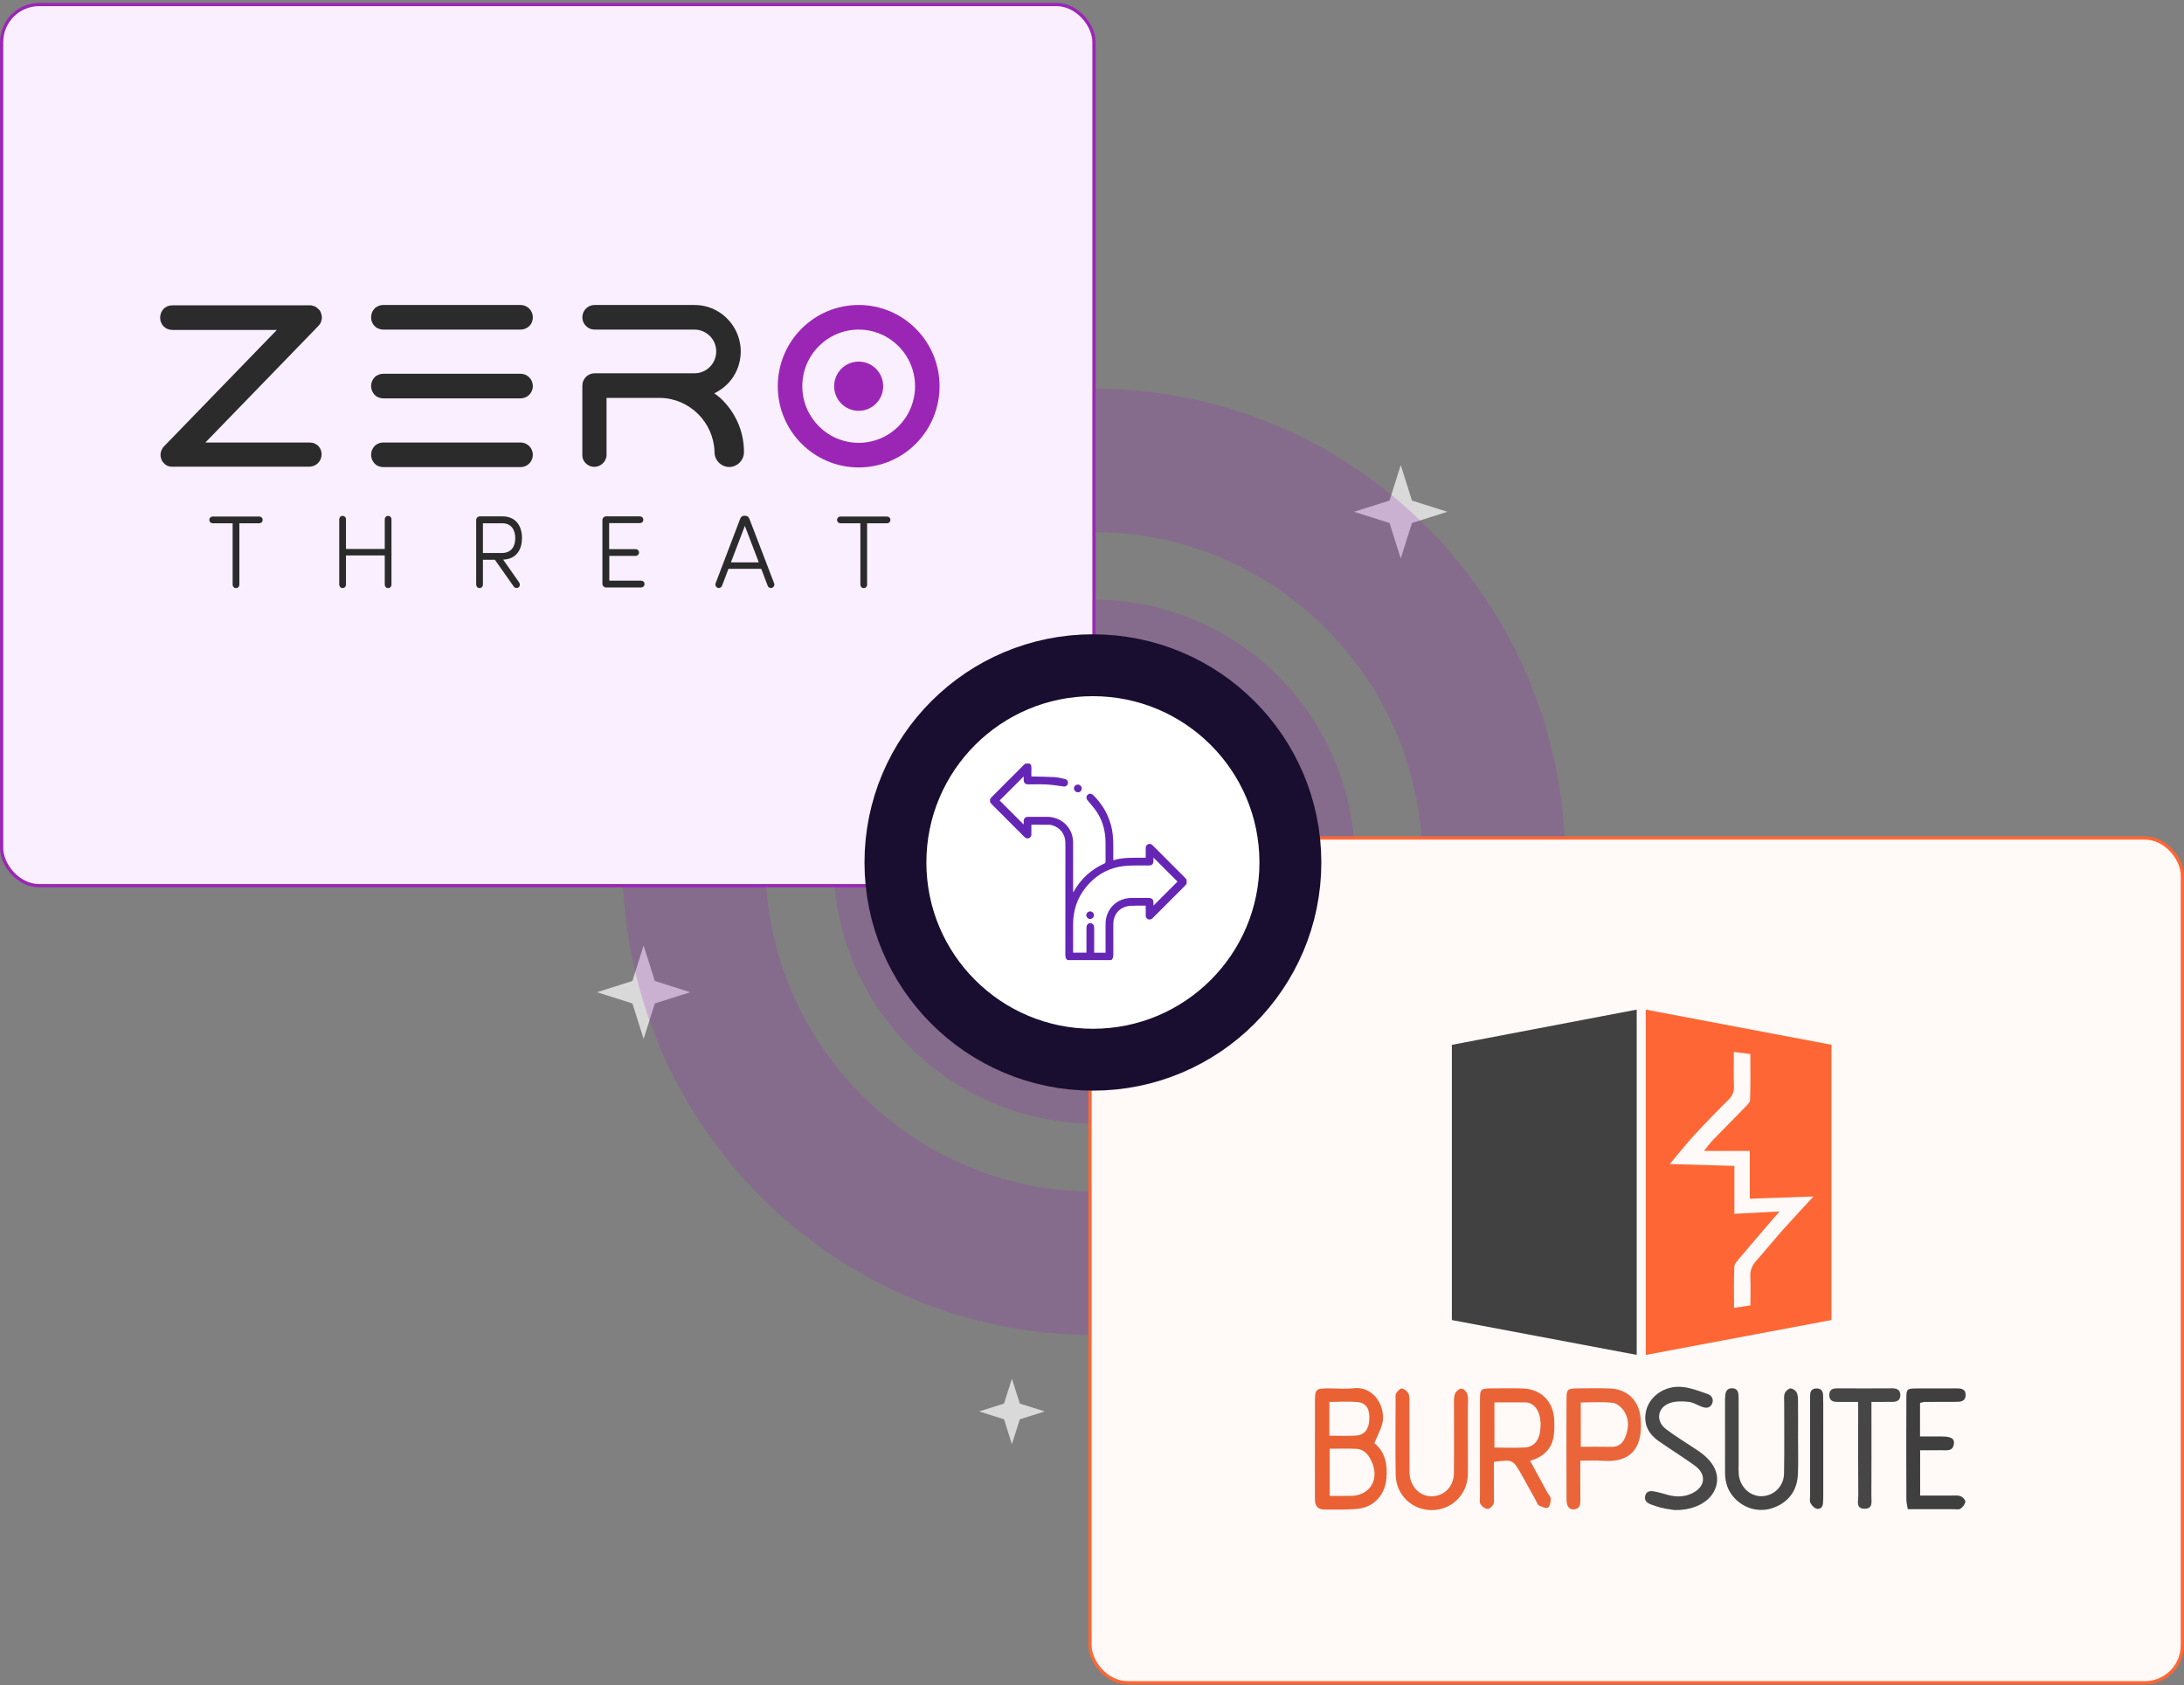 <svg width="600" height="463" viewBox="0 0 600 463" fill="none" xmlns="http://www.w3.org/2000/svg">
<rect x="0" y="0" width="600" height="463" fill="#808080" stroke="none"/>
<path d="M384.819 127.795L387.9 137.532L397.637 140.613L387.9 143.695L384.819 153.432L381.737 143.695L372 140.613L381.737 137.532L384.819 127.795Z" fill="#D9D9D9"/>
<path d="M176.819 259.795L179.9 269.532L189.637 272.613L179.9 275.695L176.819 285.432L173.737 275.695L164 272.613L173.737 269.532L176.819 259.795Z" fill="#D9D9D9"/>
<path d="M278 378.795L280.164 385.631L287 387.795L280.164 389.959L278 396.795L275.836 389.959L269 387.795L275.836 385.631L278 378.795Z" fill="#D9D9D9"/>
<g opacity="0.22">
<path d="M300.5 106.795C229.373 106.795 171.491 164.409 171 235.81C171 236.056 171 236.549 171 236.795C171 237.041 171 237.534 171 237.78C171.491 309.181 229.373 366.795 300.5 366.795C372.117 366.795 430 308.689 430 236.795C430 165.147 372.117 106.795 300.5 106.795ZM300.5 327.401C250.711 327.401 210.242 286.776 210.242 236.795C210.242 186.814 250.711 146.189 300.5 146.189C350.289 146.189 390.758 186.814 390.758 236.795C390.758 286.776 350.534 327.401 300.5 327.401Z" fill="#9B26B6"/>
<path d="M300.587 308.697C340.161 308.697 372.241 276.48 372.241 236.738C372.241 196.996 340.161 164.779 300.587 164.779C261.014 164.779 228.934 196.996 228.934 236.738C228.934 276.48 261.014 308.697 300.587 308.697Z" fill="#9B26B6"/>
</g>
<rect x="0.448" y="1.243" width="300.104" height="242.104" rx="10.306" fill="#FAEFFF" stroke="#9B26B6" stroke-width="0.896"/>
<rect x="299.448" y="230.243" width="300.104" height="232.104" rx="10.306" fill="#FFFAF8" stroke="#FE6735" stroke-width="0.896"/>
<path d="M235.898 112.875C239.617 112.875 242.632 109.848 242.632 106.112C242.632 102.377 239.617 99.35 235.898 99.35C232.179 99.35 229.164 102.377 229.164 106.112C229.164 109.848 232.179 112.875 235.898 112.875Z" fill="#9B26B6"/>
<path d="M235.9 83.795C223.696 83.795 213.764 93.686 213.68 105.943C213.68 105.986 213.68 106.07 213.68 106.112C213.68 106.155 213.68 106.239 213.68 106.282C213.764 118.539 223.696 128.43 235.9 128.43C248.188 128.43 258.12 118.455 258.12 106.112C258.12 93.812 248.188 83.795 235.9 83.795ZM235.9 121.667C227.357 121.667 220.413 114.693 220.413 106.112C220.413 97.532 227.357 90.558 235.9 90.558C244.443 90.558 251.386 97.532 251.386 106.112C251.386 114.693 244.485 121.667 235.9 121.667Z" fill="#9B26B6"/>
<path d="M85.115 121.59H56.415L87.43 89.593C87.43 89.593 87.43 89.593 87.43 89.551C87.514 89.466 87.556 89.424 87.641 89.339C87.683 89.297 87.725 89.255 87.767 89.213C87.809 89.17 87.809 89.128 87.851 89.086C87.893 89.043 87.935 88.959 87.977 88.917C87.977 88.874 88.019 88.832 88.019 88.79C88.061 88.748 88.061 88.663 88.103 88.621C88.103 88.579 88.146 88.579 88.146 88.536C88.188 88.452 88.188 88.409 88.23 88.325C88.23 88.283 88.272 88.24 88.272 88.198C88.272 88.114 88.314 88.071 88.314 87.987C88.314 87.944 88.314 87.902 88.356 87.86C88.356 87.775 88.398 87.691 88.398 87.606V87.564C88.44 87.353 88.44 87.099 88.398 86.888V86.846C88.398 86.761 88.356 86.676 88.356 86.592C88.356 86.55 88.356 86.507 88.314 86.465C88.314 86.38 88.272 86.338 88.272 86.254C88.272 86.211 88.23 86.169 88.23 86.127C88.188 86.042 88.188 86 88.146 85.916C88.146 85.873 88.103 85.831 88.103 85.789C88.061 85.746 88.061 85.662 88.019 85.62C88.019 85.577 87.977 85.535 87.977 85.493C87.935 85.451 87.893 85.366 87.851 85.324C87.809 85.282 87.809 85.239 87.767 85.197C87.725 85.155 87.683 85.112 87.641 85.07C87.556 84.986 87.514 84.901 87.43 84.859C87.43 84.859 87.43 84.859 87.388 84.859C87.304 84.774 87.262 84.732 87.178 84.647C87.136 84.605 87.094 84.563 87.051 84.521C87.009 84.478 86.967 84.478 86.925 84.436C86.883 84.394 86.799 84.352 86.757 84.309C86.715 84.309 86.673 84.267 86.631 84.267C86.588 84.225 86.504 84.225 86.462 84.183C86.42 84.183 86.378 84.14 86.336 84.14C86.252 84.098 86.21 84.098 86.126 84.056C86.084 84.056 86.041 84.013 85.999 84.013C85.915 84.013 85.873 83.971 85.789 83.971C85.747 83.971 85.705 83.971 85.663 83.929C85.578 83.929 85.494 83.887 85.41 83.887H85.368C85.242 83.887 85.115 83.887 85.031 83.887H47.367C46.904 83.887 46.441 83.971 46.062 84.14C45.852 84.225 45.683 84.352 45.473 84.436C45.263 84.521 45.136 84.69 44.968 84.859C44.379 85.451 44 86.296 44 87.268C44 87.733 44.084 88.198 44.252 88.579C44.337 88.79 44.463 88.959 44.547 89.17C44.8 89.551 45.094 89.847 45.473 90.1C45.641 90.227 45.852 90.311 46.062 90.396C46.483 90.565 46.904 90.65 47.367 90.65H76.068L45.052 122.646C44.968 122.731 44.926 122.816 44.842 122.858C44.8 122.9 44.758 122.942 44.758 122.985C44.715 123.027 44.673 123.069 44.673 123.111C44.631 123.154 44.589 123.238 44.589 123.281C44.547 123.323 44.547 123.365 44.505 123.407C44.463 123.45 44.463 123.534 44.421 123.576C44.421 123.619 44.379 123.661 44.379 123.703C44.337 123.745 44.337 123.83 44.295 123.872C44.295 123.915 44.252 123.957 44.252 123.999C44.252 124.084 44.21 124.126 44.21 124.21C44.21 124.253 44.168 124.295 44.168 124.337C44.168 124.422 44.126 124.506 44.126 124.591C44.126 124.633 44.126 124.633 44.126 124.675C44.084 124.887 44.084 125.14 44.126 125.352C44.126 125.394 44.126 125.394 44.126 125.436C44.126 125.521 44.126 125.605 44.168 125.648C44.168 125.69 44.21 125.732 44.21 125.774C44.21 125.817 44.252 125.901 44.252 125.943C44.252 125.986 44.295 126.028 44.295 126.07C44.295 126.112 44.337 126.197 44.337 126.239C44.337 126.282 44.379 126.324 44.379 126.366C44.421 126.408 44.421 126.493 44.463 126.535C44.505 126.577 44.505 126.62 44.547 126.662C44.589 126.704 44.589 126.746 44.631 126.789C44.673 126.831 44.715 126.916 44.758 126.958C44.8 127 44.8 127.042 44.842 127.042C44.968 127.211 45.136 127.381 45.305 127.507C45.347 127.55 45.389 127.55 45.389 127.592C45.431 127.634 45.473 127.676 45.557 127.719C45.599 127.761 45.641 127.761 45.683 127.803C45.725 127.845 45.767 127.845 45.81 127.888C45.852 127.93 45.936 127.93 45.978 127.972C46.02 128.015 46.062 128.015 46.104 128.015C46.146 128.057 46.23 128.057 46.273 128.057C46.315 128.057 46.357 128.099 46.399 128.099C46.441 128.099 46.525 128.141 46.567 128.141C46.609 128.141 46.651 128.184 46.693 128.184C46.778 128.184 46.862 128.226 46.904 128.226C46.946 128.226 46.946 128.226 46.988 128.226C47.114 128.226 47.198 128.226 47.325 128.226H84.989C86.841 128.226 88.356 126.704 88.356 124.844C88.356 122.985 86.967 121.59 85.115 121.59Z" fill="#2B2B2B"/>
<path d="M143.023 83.795H105.316C104.853 83.795 104.39 83.879 104.011 84.049C103.801 84.133 103.633 84.26 103.422 84.344C103.212 84.429 103.085 84.598 102.917 84.767C102.328 85.359 101.949 86.204 101.949 87.176C101.949 87.641 102.033 88.106 102.202 88.487C102.286 88.698 102.412 88.867 102.496 89.078C102.749 89.459 103.043 89.755 103.422 90.008C103.59 90.135 103.801 90.22 104.011 90.304C104.432 90.473 104.853 90.558 105.316 90.558H143.023C143.949 90.558 144.79 90.177 145.421 89.586C145.59 89.417 145.716 89.248 145.842 89.078C145.968 88.909 146.053 88.698 146.137 88.487C146.305 88.064 146.389 87.641 146.389 87.176C146.389 85.317 144.874 83.795 143.023 83.795Z" fill="#2B2B2B"/>
<path d="M143.023 102.693H105.316C104.853 102.693 104.39 102.778 104.011 102.947C103.801 103.031 103.633 103.158 103.422 103.243C103.212 103.327 103.085 103.496 102.917 103.666C102.328 104.257 101.949 105.103 101.949 106.075C101.949 107.005 102.328 107.85 102.917 108.484C103.085 108.653 103.254 108.78 103.422 108.907C103.59 109.034 103.801 109.118 104.011 109.203C104.432 109.372 104.853 109.456 105.316 109.456H143.023C144.874 109.456 146.389 107.935 146.389 106.075C146.389 104.215 144.874 102.693 143.023 102.693Z" fill="#2B2B2B"/>
<path d="M143.023 121.58H105.316C104.853 121.58 104.39 121.665 104.011 121.834C103.801 121.918 103.633 122.045 103.422 122.13C103.212 122.214 103.085 122.383 102.917 122.552C102.328 123.144 101.949 123.989 101.949 124.962C101.949 125.891 102.328 126.737 102.917 127.371C103.085 127.54 103.254 127.667 103.422 127.793C103.59 127.92 103.801 128.005 104.011 128.089C104.432 128.258 104.853 128.343 105.316 128.343H143.023C144.874 128.343 146.389 126.821 146.389 124.962C146.389 123.102 144.874 121.58 143.023 121.58Z" fill="#2B2B2B"/>
<path d="M204.382 124.076V124.245C204.382 124.33 204.382 124.372 204.382 124.457C204.256 126.612 202.489 128.303 200.342 128.303C198.196 128.303 196.429 126.612 196.302 124.457V124.414C196.302 124.33 196.302 124.288 196.302 124.203V124.161C196.05 116.045 189.527 109.536 181.489 109.325C181.363 109.325 181.237 109.325 181.11 109.325C180.984 109.325 180.858 109.325 180.732 109.325H166.634V124.922C166.634 125.048 166.634 125.133 166.634 125.26C166.634 125.344 166.634 125.387 166.591 125.471C166.591 125.598 166.549 125.725 166.507 125.809C166.423 126.147 166.255 126.443 166.086 126.739C166.086 126.739 166.086 126.781 166.044 126.781C165.455 127.669 164.403 128.261 163.267 128.261C161.962 128.261 160.826 127.5 160.279 126.401C160.237 126.317 160.195 126.232 160.195 126.19C160.195 126.147 160.195 126.147 160.153 126.105C160.153 126.063 160.111 125.978 160.111 125.936C160.069 125.809 160.026 125.683 160.026 125.556C160.026 125.471 159.984 125.344 159.984 125.26C159.984 125.133 159.984 125.048 159.984 124.922V105.943C159.984 104.084 161.499 102.562 163.351 102.562H190.789C194.114 102.562 196.765 99.857 196.765 96.56C196.765 93.221 194.072 90.558 190.789 90.558H163.351C161.499 90.558 159.984 89.036 159.984 87.176C159.984 85.317 161.499 83.795 163.351 83.795H190.789C193.146 83.795 195.334 84.429 197.186 85.528C199.08 86.627 200.637 88.233 201.773 90.135C202.867 92.037 203.499 94.235 203.499 96.56C203.499 98.927 202.867 101.125 201.773 102.985C200.679 104.887 199.08 106.451 197.186 107.55C196.849 107.761 196.555 107.93 196.218 108.057C196.765 108.437 197.312 108.86 197.817 109.283C201.773 112.918 204.382 118.201 204.382 124.076Z" fill="#2B2B2B"/>
<path d="M65.761 143.778V160.6C65.761 161.15 65.382 161.573 64.835 161.573C64.288 161.573 63.909 161.15 63.909 160.6V143.778H58.48C57.933 143.778 57.512 143.397 57.512 142.848C57.512 142.298 57.933 141.918 58.48 141.918H71.191C71.738 141.918 72.159 142.298 72.159 142.848C72.159 143.397 71.738 143.778 71.191 143.778H65.761Z" fill="#2B2B2B"/>
<path d="M107.551 160.598C107.551 161.147 107.173 161.57 106.626 161.57C106.078 161.57 105.7 161.147 105.7 160.598V152.609H95.051V160.598C95.051 161.147 94.672 161.57 94.125 161.57C93.578 161.57 93.199 161.147 93.199 160.598V142.718C93.199 142.169 93.578 141.746 94.125 141.746C94.672 141.746 95.051 142.169 95.051 142.718V150.834H105.7V142.718C105.7 142.169 106.078 141.746 106.626 141.746C107.173 141.746 107.551 142.169 107.551 142.718V160.598Z" fill="#2B2B2B"/>
<path d="M142.605 160.006C142.9 160.429 142.9 161.02 142.479 161.359C142.016 161.697 141.427 161.57 141.132 161.147L135.955 153.793H132.672V160.598C132.672 161.147 132.293 161.57 131.746 161.57C131.199 161.57 130.82 161.147 130.82 160.598V142.845C130.82 142.338 131.283 141.873 131.788 141.873H138.017C141.974 141.873 143.405 144.832 143.405 147.833C143.405 150.792 142.016 153.624 138.228 153.75L142.605 160.006ZM132.672 143.775V151.933H137.891C140.627 151.933 141.553 149.946 141.553 147.875C141.553 145.804 140.627 143.775 138.017 143.775H132.672Z" fill="#2B2B2B"/>
<path d="M167.39 152.778V159.541H176.102C176.65 159.541 177.07 159.921 177.07 160.471C177.07 161.02 176.65 161.401 176.102 161.401H166.464C165.959 161.401 165.496 160.936 165.496 160.429V142.845C165.496 142.338 165.959 141.873 166.464 141.873H175.766C176.313 141.873 176.734 142.253 176.734 142.803C176.734 143.352 176.313 143.733 175.766 143.733H167.348V150.876H174.587C175.134 150.876 175.555 151.257 175.555 151.806C175.555 152.356 175.134 152.736 174.587 152.736H167.39V152.778Z" fill="#2B2B2B"/>
<path d="M212.672 160.257C212.882 160.722 212.63 161.271 212.125 161.483C211.62 161.694 211.073 161.398 210.905 160.933L209.137 156.284H200.131L198.364 160.933C198.195 161.398 197.648 161.694 197.143 161.483C196.638 161.271 196.428 160.764 196.596 160.257L203.329 142.589C203.54 142.039 203.877 141.701 204.55 141.701H204.676C205.307 141.701 205.686 142.039 205.897 142.589L212.672 160.257ZM204.634 144.491L200.804 154.508H208.464L204.634 144.491Z" fill="#2B2B2B"/>
<path d="M238.218 143.778V160.6C238.218 161.15 237.839 161.573 237.292 161.573C236.745 161.573 236.366 161.15 236.366 160.6V143.778H230.937C230.39 143.778 229.969 143.397 229.969 142.848C229.969 142.298 230.39 141.918 230.937 141.918H243.648C244.195 141.918 244.616 142.298 244.616 142.848C244.616 143.397 244.195 143.778 243.648 143.778H238.218Z" fill="#2B2B2B"/>
<path fill-rule="evenodd" clip-rule="evenodd" d="M449.647 372.258C432.601 369.045 415.849 365.888 398.863 362.691C398.863 337.622 398.863 312.569 398.863 287.073C415.594 283.881 432.511 280.659 449.647 277.391C449.647 309.04 449.647 340.451 449.647 372.258Z" fill="#414142"/>
<path fill-rule="evenodd" clip-rule="evenodd" d="M452.133 372.275C452.133 340.498 452.133 309.164 452.133 277.391C469.191 280.621 486.075 283.821 503.142 287.056C503.142 312.266 503.142 337.323 503.142 362.683C486.318 365.841 469.387 369.028 452.133 372.275ZM488.909 332.844C488.052 333.82 487.486 334.455 486.923 335.107C483.927 338.602 480.914 342.083 477.957 345.607C477.335 346.345 476.495 347.223 476.453 348.066C476.291 351.744 476.385 355.426 476.385 359.333C478.102 359.074 479.363 358.89 480.885 358.66C480.885 355.899 480.978 353.393 480.855 350.896C480.765 349.127 481.281 347.759 482.44 346.443C484.924 343.668 487.255 340.754 489.731 337.971C492.395 334.975 495.148 332.06 498.203 328.736C492.101 328.95 486.574 329.141 480.714 329.346C480.714 324.824 480.714 320.716 480.714 316.225C476.512 316.225 472.639 316.225 468.109 316.225C469.247 314.84 469.865 313.971 470.602 313.212C473.504 310.216 476.448 307.272 479.346 304.272C479.934 303.658 480.77 302.912 480.795 302.201C480.931 298.076 480.863 293.942 480.863 289.604C479.231 289.395 477.974 289.237 476.321 289.029C476.321 292.361 476.252 295.408 476.359 298.451C476.406 299.993 475.933 301.101 474.825 302.196C471.62 305.354 468.492 308.588 465.45 311.895C463.285 314.243 461.303 316.762 458.725 319.822C465.113 320.005 470.644 320.167 476.478 320.333C476.478 324.867 476.478 329.086 476.478 333.496C480.689 333.275 484.571 333.075 488.909 332.844Z" fill="#FE6735"/>
<path fill-rule="evenodd" clip-rule="evenodd" d="M377.566 396.514C380.625 398.999 381.209 402.463 380.885 406.226C380.502 410.684 377.485 414.084 373.032 414.549C369.998 414.868 366.908 414.728 363.844 414.745C362.101 414.758 361.253 413.803 361.245 412.077C361.24 411.421 361.236 410.756 361.236 410.104C361.236 401.777 361.219 393.45 361.245 385.124C361.253 381.651 361.47 381.48 365.012 381.467C367.313 381.463 369.635 381.68 371.907 381.425C377.868 380.773 380.915 387.233 379.697 391.341C379.215 392.982 378.397 394.533 377.566 396.514ZM365.297 398.044C365.297 402.638 365.297 406.746 365.297 411.003C367.394 411.003 369.243 411.016 371.097 410.999C376.185 410.948 378.946 406.72 376.986 401.943C376.164 399.936 374.962 398.198 372.554 398.074C370.181 397.946 367.786 398.044 365.297 398.044ZM365.216 394.465C367.769 394.465 370.164 394.588 372.537 394.431C374.826 394.277 376.019 392.73 376.181 390.148C376.364 387.25 375.422 385.49 373.044 385.243C370.483 384.974 367.871 385.183 365.216 385.183C365.216 388.371 365.216 391.273 365.216 394.465Z" fill="#EA6133"/>
<path fill-rule="evenodd" clip-rule="evenodd" d="M410.415 401.642C410.415 404.881 410.419 407.945 410.411 411.013C410.411 411.78 410.56 412.632 410.266 413.276C409.998 413.868 409.192 414.64 408.689 414.597C407.986 414.533 407.121 413.919 406.742 413.289C406.397 412.705 406.58 411.797 406.58 411.034C406.571 402.379 406.567 393.72 406.58 385.057C406.584 381.486 406.618 381.469 410.33 381.46C412.959 381.452 415.588 381.4 418.222 381.477C423.251 381.614 426.651 384.874 426.962 389.876C427.056 391.398 427.052 392.962 426.843 394.466C426.34 398.11 424.03 400.266 420.366 401.387C421.998 404.382 423.545 407.229 425.096 410.067C425.411 410.647 426.033 411.213 426.029 411.767C426.016 412.628 425.816 413.902 425.253 414.222C424.704 414.537 423.54 413.988 422.76 413.595C422.351 413.391 422.185 412.701 421.921 412.223C420.591 409.828 419.287 407.425 417.932 405.047C415.631 401.003 415.614 401.007 410.415 401.642ZM410.564 397.726C413.534 397.726 416.245 397.845 418.951 397.692C421.375 397.551 422.829 395.791 423.14 393.043C423.583 389.114 422.437 386.271 420.08 385.479C419.773 385.381 419.441 385.308 419.113 385.308C416.313 385.295 413.513 385.304 410.56 385.304C410.564 389.476 410.564 393.367 410.564 397.726Z" fill="#EA6337"/>
<path fill-rule="evenodd" clip-rule="evenodd" d="M434.153 401.326C434.153 405.213 434.123 408.609 434.166 412.009C434.179 413.318 434.098 414.494 432.483 414.698C431.179 414.865 430.369 413.936 430.365 412.048C430.326 402.724 430.326 393.404 430.365 384.076C430.373 381.787 430.723 381.502 433.118 381.468C436.19 381.425 439.263 381.378 442.331 381.485C447.057 381.655 450.291 384.834 450.704 389.543C450.717 389.654 450.722 389.765 450.73 389.871C451.318 396.673 449.03 402.08 440.051 401.352C438.223 401.202 436.365 401.326 434.153 401.326ZM434.277 397.508C437.302 397.508 440.034 397.457 442.761 397.525C444.734 397.58 445.863 396.417 446.503 394.849C447.453 392.539 447.615 390.05 446.281 387.881C445.612 386.795 444.278 385.584 443.123 385.444C440.251 385.094 437.311 385.333 434.277 385.333C434.277 389.445 434.277 393.242 434.277 397.508Z" fill="#EA6539"/>
<path fill-rule="evenodd" clip-rule="evenodd" d="M403.265 395.292C403.261 398.577 403.321 401.867 403.252 405.149C403.142 410.637 398.778 414.894 393.336 414.907C387.903 414.924 383.505 410.71 383.424 405.161C383.322 398.266 383.398 391.354 383.403 384.455C383.403 383.91 383.288 383.249 383.543 382.848C383.914 382.26 384.639 381.434 385.107 381.498C385.793 381.587 386.671 382.265 386.944 382.904C387.298 383.765 387.208 384.83 387.212 385.81C387.229 392.057 387.178 398.305 387.238 404.548C387.272 407.991 389.543 410.693 392.518 411.063C396.195 411.519 399.357 408.792 399.413 404.889C399.502 398.535 399.43 392.181 399.447 385.823C399.447 384.847 399.37 383.782 399.732 382.921C400.001 382.277 400.947 381.472 401.535 381.519C402.136 381.566 402.988 382.478 403.15 383.151C403.431 384.289 403.261 385.546 403.265 386.743C403.269 389.594 403.265 392.441 403.265 395.292Z" fill="#EA6235"/>
<path fill-rule="evenodd" clip-rule="evenodd" d="M493.967 394.678C493.967 398.075 494.065 401.48 493.942 404.867C493.776 409.35 491.577 412.581 487.366 414.208C483.429 415.73 479.069 414.528 476.304 411.37C474.633 409.465 473.926 407.203 473.913 404.718C473.892 398.032 473.909 391.346 473.909 384.66C473.909 384.553 473.9 384.442 473.909 384.336C473.956 382.976 474.003 381.459 475.797 381.434C477.629 381.413 477.646 382.925 477.646 384.289C477.646 390.319 477.646 396.349 477.646 402.374C477.646 403.248 477.599 404.134 477.676 404.999C477.953 408.434 480.629 411.055 483.829 411.085C487.217 411.11 490.064 408.438 490.124 404.838C490.239 398.373 490.158 391.904 490.166 385.435C490.166 384.562 490.021 383.611 490.307 382.832C490.533 382.235 491.291 381.519 491.866 381.476C492.429 381.43 493.311 382.035 493.588 382.589C493.955 383.322 493.946 384.276 493.959 385.141C494.001 388.325 493.976 391.495 493.976 394.678H493.967Z" fill="#464646"/>
<path fill-rule="evenodd" clip-rule="evenodd" d="M527.515 410.905C530.557 410.905 533.28 410.901 536.003 410.91C536.877 410.918 537.823 410.795 538.603 411.076C539.187 411.293 539.984 412.128 539.937 412.593C539.856 413.296 539.229 414.093 538.603 414.515C538.151 414.83 537.329 414.66 536.681 414.66C532.53 414.664 528.384 414.664 524.123 414.664C523.939 413.526 523.726 412.802 523.726 412.081C523.701 402.873 523.692 393.655 523.722 384.446C523.726 381.582 523.82 381.502 526.701 381.48C530.204 381.45 533.715 381.493 537.231 381.463C538.628 381.459 540.065 381.484 539.996 383.351C539.932 385.183 538.445 385.166 537.077 385.162C534.333 385.158 531.597 385.158 528.853 385.183C528.435 385.192 528.026 385.345 527.481 385.456C527.481 388.473 527.481 391.392 527.481 394.674C529.492 394.674 531.435 394.661 533.383 394.674C535.991 394.695 536.954 395.211 536.792 396.63C536.536 398.926 534.691 398.419 533.238 398.453C531.384 398.492 529.543 398.458 527.51 398.458C527.515 402.63 527.515 406.503 527.515 410.905Z" fill="#3F3F40"/>
<path fill-rule="evenodd" clip-rule="evenodd" d="M459.998 414.894C456.145 414.342 456 414.194 453.418 413.3C452.361 412.82 451.752 412.269 451.952 411.106C452.178 409.836 453.179 409.572 454.193 409.729C455.595 409.959 456.951 410.403 458.336 410.765C460.53 411.336 462.695 411.31 464.77 410.339C468.533 408.583 468.934 405.063 465.576 402.66C462.367 400.358 459.022 398.258 455.77 396.012C453.034 394.115 451.547 391.576 452.118 388.137C452.851 383.794 457.215 380.568 462.184 381.071C464.536 381.306 466.841 382.218 469.108 382.997C470.233 383.389 470.885 384.425 470.357 385.652C469.829 386.905 468.712 386.956 467.57 386.526C466.343 386.07 465.154 385.294 463.897 385.162C462.209 384.992 460.343 384.928 458.779 385.478C455.293 386.705 454.773 390.451 457.722 392.684C460.253 394.597 462.985 396.25 465.631 398.015C465.904 398.194 466.181 398.373 466.454 398.556C470.839 401.492 472.56 405.02 471.375 408.626C470.152 412.367 465.857 414.992 459.998 414.894Z" fill="#484849"/>
<path fill-rule="evenodd" clip-rule="evenodd" d="M510.482 385.179C508.33 385.179 506.489 385.196 504.661 385.179C503.395 385.166 502.53 384.684 502.547 383.257C502.573 381.812 503.455 381.446 504.729 381.45C509.774 381.475 514.811 381.484 519.853 381.446C521.165 381.433 522.026 381.893 522.073 383.248C522.124 384.629 521.229 385.166 519.955 385.174C518.114 385.191 516.282 385.179 514.134 385.179C514.134 386.593 514.134 387.663 514.134 388.737C514.134 396.186 514.164 403.643 514.117 411.092C514.104 412.511 514.641 414.544 512.25 414.531C509.766 414.518 510.529 412.426 510.516 411.067C510.456 403.613 510.486 396.16 510.486 388.711C510.482 387.637 510.482 386.572 510.482 385.179Z" fill="#464647"/>
<path fill-rule="evenodd" clip-rule="evenodd" d="M500.896 398.028C500.896 402.297 500.9 406.563 500.896 410.833C500.888 411.6 500.888 412.363 500.811 413.121C500.713 414.208 499.92 414.779 499 414.498C498.348 414.302 497.7 413.573 497.363 412.921C497.095 412.401 497.282 411.639 497.282 410.982C497.282 402.34 497.282 393.694 497.282 385.047C497.282 384.502 497.287 383.952 497.287 383.411C497.291 382.26 497.73 381.523 498.991 381.48C500.231 381.438 500.79 382.098 500.849 383.262C500.883 384.025 500.892 384.792 500.892 385.559C500.896 389.714 500.896 393.868 500.896 398.028Z" fill="#414142"/>
<path d="M300.251 182.777C330.202 182.778 354.501 207.029 354.501 236.968C354.501 266.907 330.202 291.158 300.251 291.158C270.3 291.158 246 266.907 246 236.968C246 207.029 270.3 182.777 300.251 182.777Z" fill="white" stroke="#190E30" stroke-width="17"/>
<g clip-path="url(#clip0_9541_30727)">
<path fill-rule="evenodd" clip-rule="evenodd" d="M271.891 220.289C272.205 220.644 272.502 221.015 272.835 221.35C275.605 224.129 278.382 226.902 281.157 229.676C281.282 229.801 281.404 229.929 281.536 230.046C281.882 230.35 282.269 230.47 282.709 230.269C283.139 230.071 283.345 229.721 283.348 229.256C283.354 228.375 283.35 227.495 283.35 226.597C285.026 226.597 286.663 226.592 288.298 226.603C288.542 226.605 288.79 226.662 289.025 226.73C291.285 227.383 292.65 229.173 292.687 231.536C292.7 232.348 292.689 233.162 292.689 233.975C292.689 243.449 292.694 252.923 292.68 262.399C292.679 263.056 292.84 263.57 293.432 263.901C297.322 263.901 301.213 263.901 305.104 263.901C305.696 263.57 305.862 263.057 305.856 262.399C305.833 259.571 305.838 256.744 305.849 253.916C305.858 251.487 307.21 249.628 309.522 249.032C310.343 248.82 311.236 248.867 312.097 248.838C312.973 248.809 313.85 248.832 314.761 248.832C314.761 249.781 314.756 250.662 314.763 251.543C314.766 252.008 314.975 252.357 315.405 252.553C315.846 252.752 316.231 252.63 316.576 252.326C316.696 252.221 316.806 252.106 316.918 251.994C319.705 249.207 322.494 246.424 325.276 243.632C325.609 243.297 325.906 242.926 326.219 242.572C326.219 242.36 326.219 242.147 326.219 241.935C325.905 241.581 325.608 241.209 325.275 240.874C322.504 238.093 319.725 235.319 316.95 232.544C316.825 232.419 316.702 232.291 316.569 232.175C316.222 231.871 315.834 231.755 315.395 231.959C314.966 232.158 314.764 232.511 314.762 232.976C314.757 233.856 314.761 234.736 314.761 235.666C311.762 235.719 308.783 235.453 305.846 236.362C305.846 235.165 305.835 234.053 305.849 232.941C305.877 230.724 305.747 228.529 305.122 226.381C304.225 223.306 302.592 220.684 300.321 218.447C299.851 217.983 299.225 217.973 298.798 218.377C298.375 218.777 298.374 219.385 298.79 219.902C299.653 220.973 300.605 221.987 301.354 223.132C302.995 225.635 303.685 228.449 303.72 231.426C303.74 233.176 303.72 234.927 303.73 236.677C303.73 236.952 303.68 237.126 303.401 237.253C299.772 238.89 296.977 241.447 295.005 244.903C294.979 244.948 294.94 244.986 294.811 245.147C294.811 244.856 294.811 244.678 294.811 244.502C294.811 240.169 294.823 235.837 294.807 231.504C294.794 228.112 292.611 225.376 289.321 224.607C288.859 224.499 288.377 224.442 287.904 224.437C286.1 224.417 284.297 224.421 282.493 224.429C281.632 224.432 281.242 224.839 281.23 225.71C281.225 226.005 281.23 226.3 281.23 226.536C279.023 224.329 276.81 222.115 274.63 219.936C276.775 217.793 278.984 215.584 281.23 213.34C281.23 213.623 281.225 213.929 281.23 214.234C281.243 215.104 281.633 215.507 282.498 215.51C284.161 215.518 285.826 215.448 287.484 215.532C288.906 215.604 290.319 215.846 291.735 216.015C291.859 216.03 291.979 216.064 292.101 216.083C292.732 216.18 293.213 215.887 293.362 215.314C293.505 214.762 293.209 214.194 292.603 214.05C291.659 213.826 290.704 213.576 289.743 213.52C287.645 213.399 285.54 213.392 283.35 213.336C283.35 212.589 283.322 211.801 283.359 211.016C283.39 210.367 283.189 209.881 282.607 209.57C282.395 209.57 282.183 209.57 281.971 209.57C281.68 209.821 281.373 210.054 281.102 210.323C278.341 213.075 275.584 215.832 272.833 218.592C272.5 218.926 272.203 219.297 271.89 219.65C271.891 219.865 271.891 220.077 271.891 220.289ZM300.596 261.768C300.596 261.53 300.596 261.34 300.596 261.149C300.596 259.081 300.593 257.013 300.599 254.944C300.601 254.434 300.485 253.988 299.996 253.741C299.255 253.364 298.483 253.91 298.478 254.833C298.465 256.954 298.473 259.077 298.473 261.197C298.473 261.383 298.473 261.569 298.473 261.75C297.445 261.75 295.807 261.75 294.811 261.75C294.811 261.534 294.811 261.343 294.811 261.152C294.811 258.801 294.819 256.45 294.809 254.099C294.793 250.253 295.891 246.776 298.322 243.78C301.153 240.294 304.822 238.268 309.309 237.901C311.364 237.733 313.441 237.821 315.509 237.797C316.51 237.785 316.876 237.421 316.88 236.409C316.881 236.14 316.88 235.87 316.88 235.622C319.127 237.866 321.335 240.075 323.486 242.223C321.307 244.404 319.093 246.617 316.88 248.831C316.88 248.638 316.88 248.398 316.88 248.156C316.878 247.051 316.531 246.711 315.41 246.71C313.925 246.709 312.44 246.706 310.955 246.71C306.772 246.72 303.732 249.754 303.723 253.935C303.719 256.357 303.722 258.779 303.722 261.201C303.722 261.386 303.722 261.571 303.722 261.766C302.424 261.768 301.898 261.768 300.596 261.768Z" fill="#6526B6"/>
<path fill-rule="evenodd" clip-rule="evenodd" d="M295.042 216.609C295.044 217.172 295.554 217.68 296.129 217.691C296.701 217.702 297.173 217.242 297.183 216.665C297.195 216.062 296.686 215.553 296.082 215.563C295.51 215.573 295.04 216.045 295.042 216.609Z" fill="#6526B6"/>
<path fill-rule="evenodd" clip-rule="evenodd" d="M299.46 252.489C300.035 252.502 300.522 252.044 300.539 251.476C300.555 250.916 300.081 250.425 299.511 250.412C298.936 250.4 298.45 250.857 298.434 251.427C298.416 251.988 298.888 252.477 299.46 252.489Z" fill="#6526B6"/>
</g>
<defs>
<clipPath id="clip0_9541_30727">
<rect width="54" height="54" fill="white" transform="matrix(-1 0 0 1 326 209.795)"/>
</clipPath>
</defs>
</svg>
